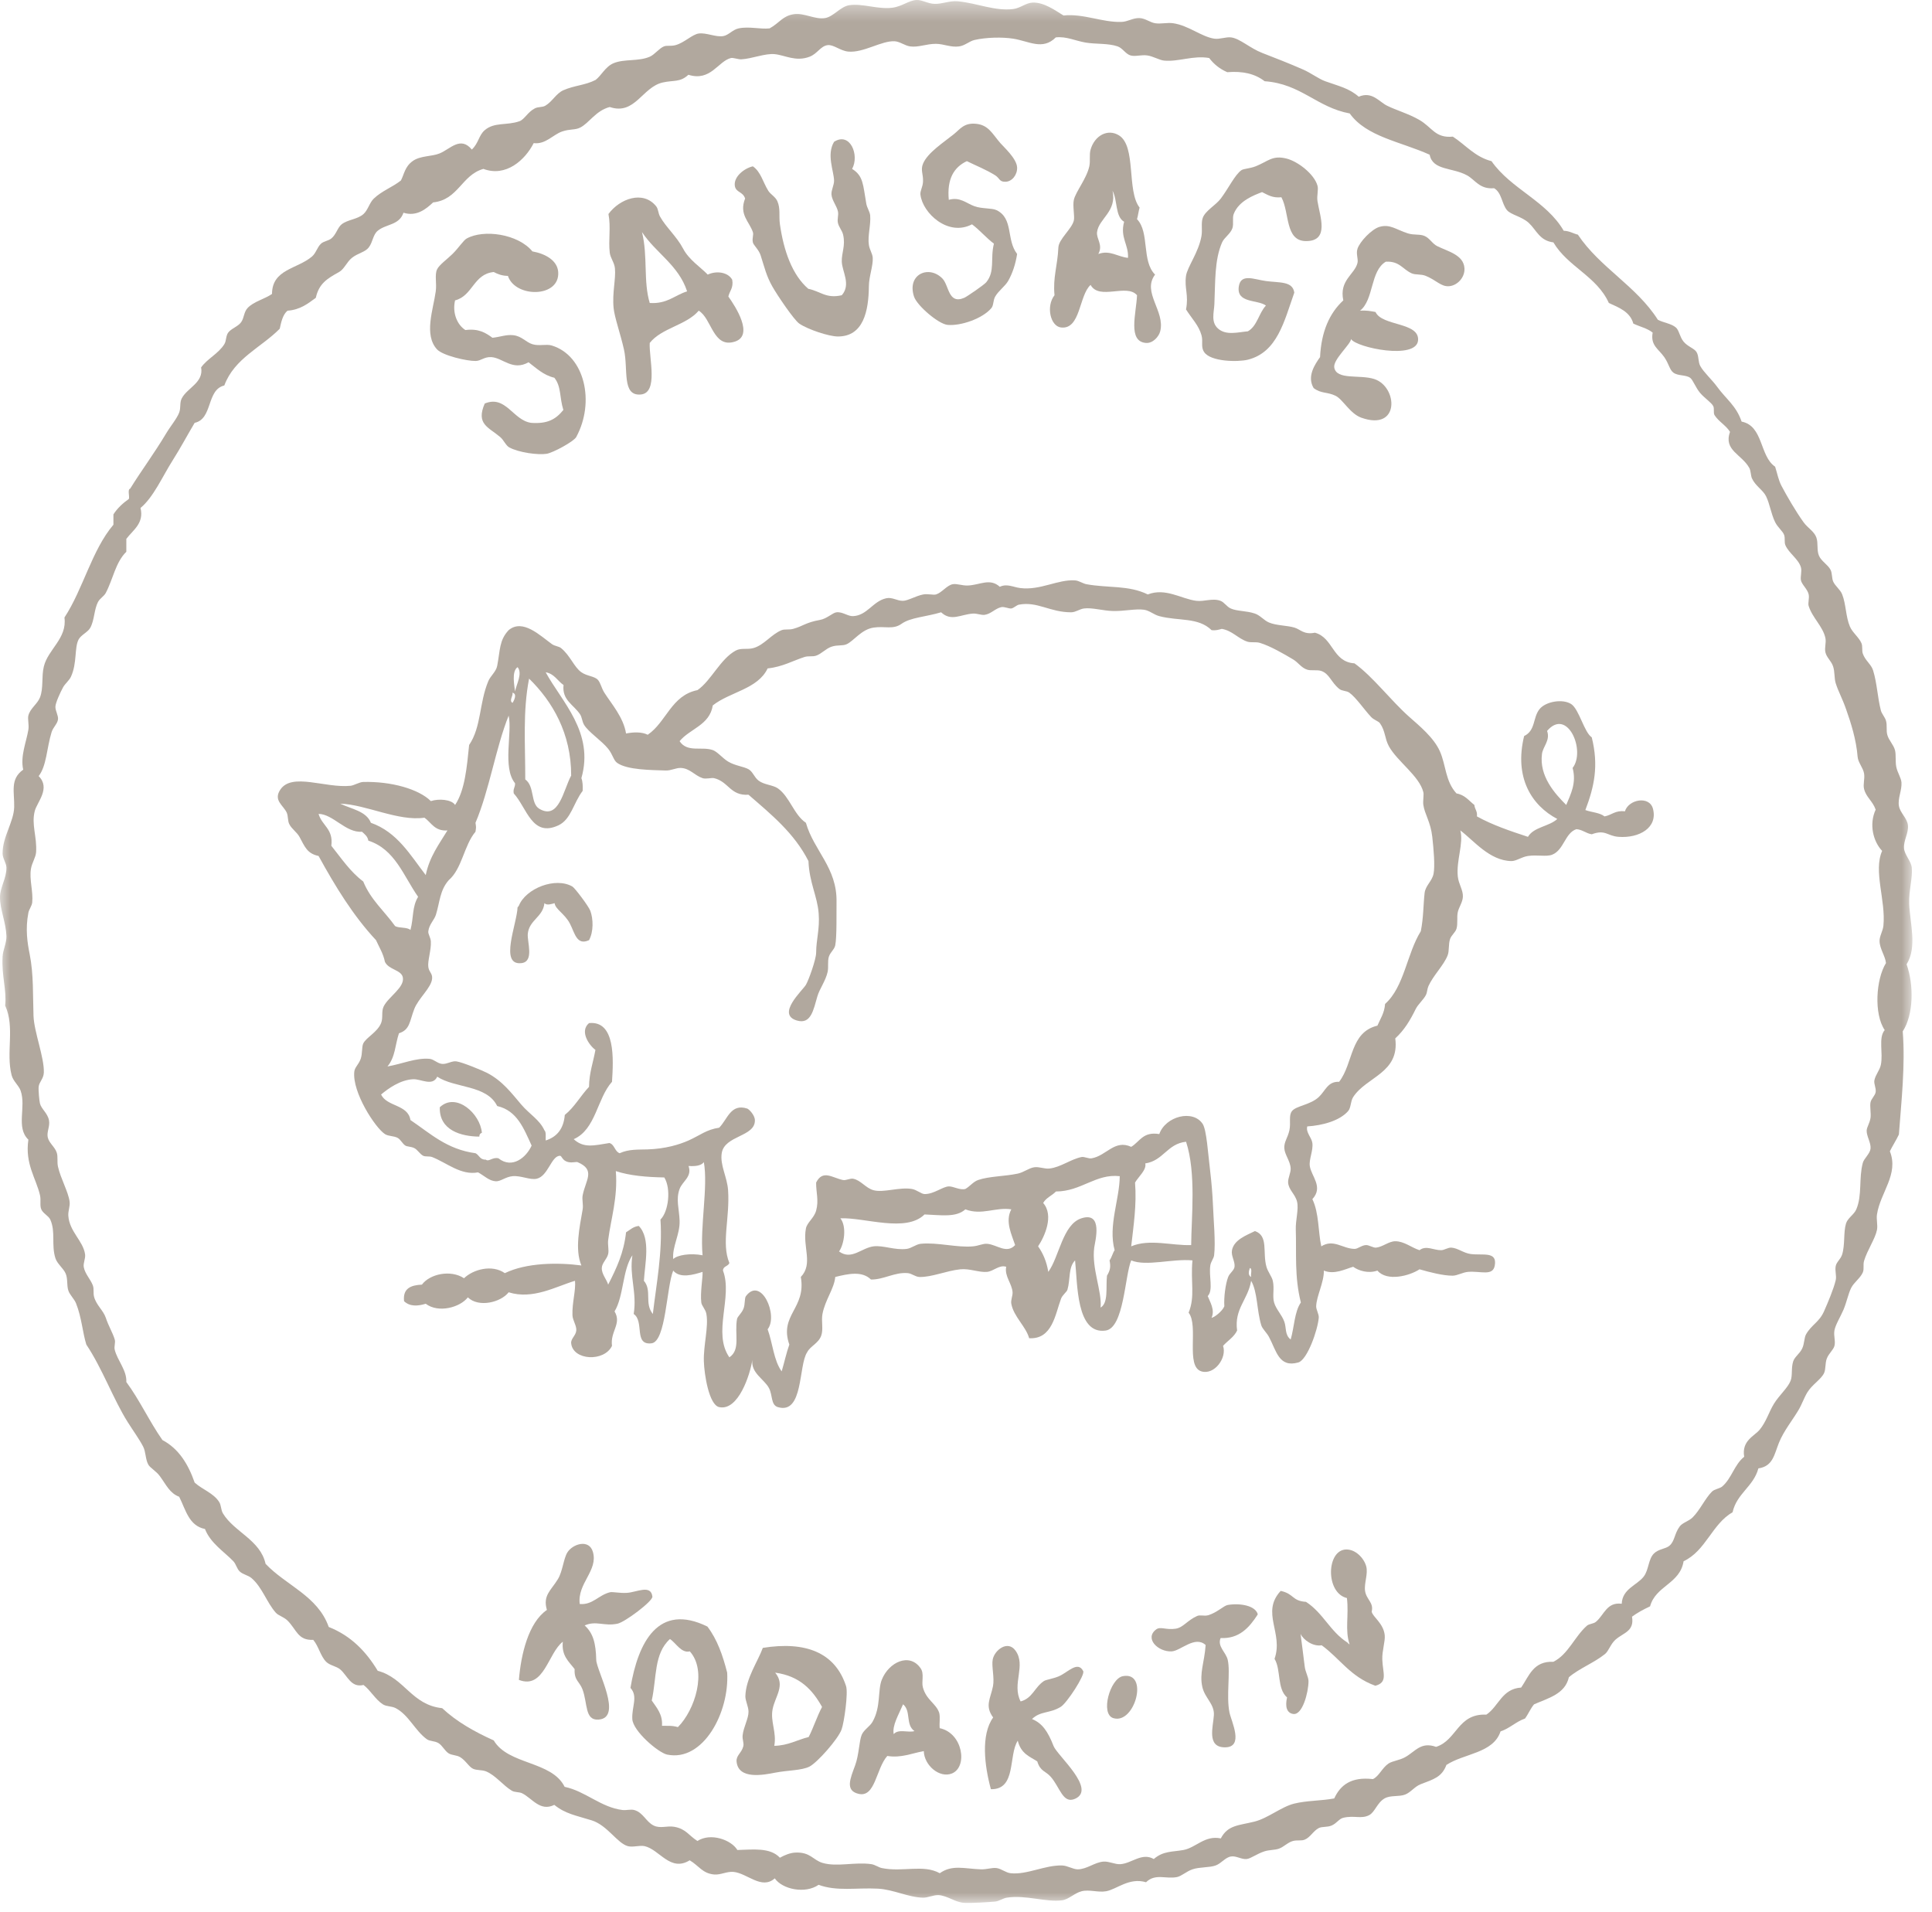 <?xml version="1.0" encoding="UTF-8"?>
<svg width="96px" height="95px" viewBox="0 0 96 95" version="1.1" xmlns="http://www.w3.org/2000/svg" xmlns:xlink="http://www.w3.org/1999/xlink">
    <!-- Generator: Sketch 58 (84663) - https://sketch.com -->
    <title>Group 40</title>
    <desc>Created with Sketch.</desc>
    <defs>
        <polygon id="path-1" points="0 0.449 95.026 0.449 95.026 95 0 95"></polygon>
    </defs>
    <g id="Page-1" stroke="none" stroke-width="1" fill="none" fill-rule="evenodd" opacity="0.5">
        <g id="Group-40" transform="translate(0, -1)">
            <path d="M29.269,47.714 C28.653,47.997 28.564,47.362 28.318,46.89 C28.066,46.404 27.589,46.176 27.558,45.876 C27.412,45.916 27.175,46.001 27.051,45.876 C26.987,46.563 26.291,46.711 26.226,47.398 C26.188,47.801 26.559,48.78 25.91,48.855 C24.793,48.983 25.69,46.91 25.719,46.066 C25.718,46.102 25.781,46.006 25.782,46.002 C26.125,45.143 27.599,44.559 28.445,45.051 C28.559,45.117 29.243,46.016 29.333,46.256 C29.479,46.65 29.501,47.287 29.269,47.714" id="Fill-1" fill="#64513E"></path>
            <path d="M23.945,57.285 C23.866,57.312 23.815,57.366 23.818,57.475 C22.921,57.468 21.816,57.166 21.853,56.016 C22.659,55.254 23.862,56.325 23.945,57.285" id="Fill-3" fill="#64513E"></path>
            <path d="M73.388,41.565 C74.149,41.988 75.032,42.288 75.923,42.58 C76.211,42.086 76.976,42.068 77.381,41.692 C76.109,41.023 75.228,39.641 75.733,37.572 C76.308,37.294 76.159,36.668 76.493,36.241 C76.802,35.848 77.66,35.708 78.078,35.987 C78.467,36.248 78.72,37.394 79.093,37.635 C79.445,39.043 79.221,40.079 78.776,41.249 C79.084,41.364 79.494,41.375 79.727,41.565 C80.084,41.501 80.259,41.253 80.741,41.312 C80.922,40.717 81.961,40.523 82.135,41.185 C82.382,42.122 81.46,42.657 80.424,42.58 C79.862,42.539 79.777,42.199 79.093,42.453 C78.8,42.407 78.644,42.226 78.332,42.199 C77.762,42.382 77.713,43.236 77.127,43.467 C76.841,43.581 76.38,43.461 75.923,43.531 C75.603,43.58 75.34,43.788 75.1,43.784 C74.013,43.768 73.223,42.754 72.563,42.262 C72.734,42.892 72.356,43.756 72.437,44.545 C72.476,44.933 72.707,45.221 72.69,45.559 C72.676,45.836 72.492,46.073 72.437,46.32 C72.381,46.572 72.447,46.894 72.373,47.143 C72.318,47.33 72.122,47.463 72.056,47.65 C71.961,47.925 72.025,48.236 71.93,48.475 C71.729,48.979 71.222,49.457 70.978,49.997 C70.916,50.135 70.921,50.302 70.852,50.44 C70.738,50.667 70.461,50.9 70.345,51.137 C70.069,51.696 69.786,52.176 69.33,52.595 C69.557,54.322 67.892,54.496 67.239,55.51 C67.099,55.729 67.138,56.033 66.986,56.209 C66.562,56.694 65.696,56.923 64.957,56.968 C64.877,57.272 65.174,57.513 65.211,57.793 C65.259,58.171 65.037,58.598 65.083,58.934 C65.153,59.442 65.773,59.973 65.211,60.582 C65.546,61.271 65.494,62.199 65.654,62.927 C66.259,62.544 66.717,63.045 67.303,63.054 C67.474,63.056 67.644,62.877 67.873,62.864 C68.022,62.855 68.237,63.008 68.379,62.991 C68.72,62.951 69.004,62.675 69.33,62.674 C69.77,62.672 70.132,62.989 70.535,63.118 C70.864,62.861 71.24,63.125 71.613,63.118 C71.77,63.115 71.951,62.979 72.119,62.991 C72.444,63.014 72.714,63.257 73.071,63.307 C73.666,63.39 74.402,63.154 74.275,63.877 C74.179,64.427 73.577,64.142 72.944,64.196 C72.689,64.216 72.41,64.383 72.183,64.385 C71.712,64.388 71.028,64.21 70.535,64.068 C70.045,64.393 68.921,64.692 68.443,64.132 C67.995,64.288 67.515,64.145 67.239,63.942 C66.838,64.057 66.305,64.348 65.782,64.132 C65.793,64.714 65.412,65.408 65.4,65.906 C65.396,66.08 65.543,66.292 65.528,66.477 C65.478,67.085 64.96,68.568 64.513,68.696 C63.544,68.972 63.423,68.114 63.055,67.428 C62.945,67.222 62.727,67.025 62.675,66.857 C62.442,66.105 62.493,65.198 62.168,64.639 C62.01,65.587 61.322,66.021 61.471,67.111 C61.314,67.44 61.002,67.615 60.773,67.872 C60.977,68.47 60.339,69.336 59.696,69.139 C58.892,68.894 59.575,66.866 59.062,66.224 C59.395,65.399 59.152,64.72 59.252,63.625 C58.251,63.531 56.954,63.938 56.209,63.625 C55.89,64.39 55.851,66.979 54.941,67.111 C53.469,67.325 53.545,64.77 53.42,63.625 C53.077,63.97 53.192,64.572 53.04,65.083 C53.007,65.194 52.79,65.347 52.723,65.527 C52.436,66.293 52.292,67.561 51.138,67.492 C50.976,66.905 50.367,66.419 50.251,65.78 C50.217,65.594 50.325,65.388 50.314,65.21 C50.288,64.777 49.904,64.418 49.997,63.942 C49.647,63.832 49.376,64.164 49.046,64.196 C48.654,64.233 48.18,64.02 47.716,64.068 C47.014,64.142 46.294,64.466 45.686,64.449 C45.486,64.443 45.303,64.277 45.117,64.259 C44.467,64.195 43.912,64.586 43.278,64.576 C42.83,64.136 42.14,64.292 41.503,64.449 C41.454,65.026 41.002,65.58 40.868,66.288 C40.801,66.649 40.922,67.042 40.806,67.365 C40.667,67.753 40.257,67.886 40.109,68.188 C39.669,68.833 39.933,71.301 38.65,70.915 C38.294,70.807 38.4,70.319 38.206,69.963 C37.963,69.516 37.308,69.223 37.383,68.569 C37.28,69.276 36.693,71.122 35.735,70.915 C35.232,70.806 34.993,69.301 34.974,68.632 C34.951,67.832 35.216,66.927 35.1,66.288 C35.059,66.051 34.869,65.891 34.847,65.716 C34.787,65.229 34.925,64.485 34.91,64.196 C34.454,64.341 33.783,64.534 33.452,64.132 C33.114,64.95 33.095,67.657 32.375,67.745 C31.475,67.854 32.029,66.654 31.488,66.288 C31.66,65.211 31.26,64.406 31.424,63.371 C30.925,64.098 30.999,65.397 30.537,66.161 C30.907,66.777 30.312,67.149 30.41,67.872 C30.023,68.68 28.468,68.602 28.381,67.745 C28.358,67.511 28.611,67.367 28.635,67.111 C28.659,66.871 28.453,66.604 28.445,66.35 C28.423,65.719 28.617,65.132 28.572,64.639 C27.624,64.922 26.475,65.589 25.275,65.21 C24.888,65.709 23.789,65.986 23.247,65.462 C22.866,65.958 21.789,66.261 21.155,65.78 C20.744,65.904 20.362,65.922 20.078,65.653 C20.007,65.011 20.42,64.855 20.965,64.829 C21.354,64.301 22.389,64.071 23.057,64.512 C23.503,64.078 24.445,63.81 25.085,64.259 C26.156,63.738 27.72,63.721 28.889,63.877 C28.555,63.076 28.797,61.99 28.952,61.089 C28.992,60.857 28.911,60.605 28.952,60.392 C29.1,59.629 29.611,59.131 28.699,58.744 C28.637,58.717 28.444,58.782 28.255,58.744 C27.911,58.674 27.938,58.419 27.811,58.427 C27.387,58.454 27.234,59.436 26.671,59.567 C26.344,59.644 25.883,59.401 25.466,59.441 C25.122,59.474 24.876,59.705 24.642,59.695 C24.306,59.68 24.065,59.419 23.754,59.251 C22.91,59.415 22.2,58.776 21.472,58.49 C21.345,58.44 21.138,58.482 21.028,58.427 C20.865,58.344 20.75,58.127 20.584,58.045 C20.422,57.966 20.23,57.978 20.141,57.92 C19.99,57.821 19.913,57.625 19.761,57.539 C19.569,57.432 19.31,57.467 19.127,57.349 C18.651,57.043 17.492,55.273 17.605,54.244 C17.63,54.024 17.825,53.891 17.923,53.61 C18.013,53.348 17.971,53.012 18.049,52.849 C18.193,52.548 18.752,52.289 18.936,51.835 C19.045,51.569 18.939,51.27 19.063,51.01 C19.293,50.53 20.127,50.057 20.014,49.553 C19.932,49.187 19.313,49.185 19.127,48.792 C19.041,48.37 18.841,48.064 18.683,47.713 C17.551,46.501 16.661,45.045 15.83,43.531 C15.257,43.409 15.148,43.073 14.88,42.58 C14.754,42.35 14.491,42.186 14.373,41.946 C14.289,41.775 14.324,41.544 14.246,41.375 C14.073,41.005 13.572,40.768 13.929,40.234 C14.506,39.372 16.165,40.17 17.415,40.044 C17.596,40.026 17.849,39.86 18.049,39.853 C19.442,39.819 20.805,40.204 21.409,40.804 C21.796,40.674 22.436,40.717 22.614,40.996 C23.103,40.26 23.196,39.127 23.311,38.015 C23.919,37.12 23.807,35.939 24.262,34.846 C24.369,34.587 24.649,34.377 24.705,34.086 C24.856,33.3 24.803,32.811 25.275,32.31 C25.979,31.721 26.853,32.597 27.43,33.007 C27.566,33.104 27.769,33.114 27.874,33.198 C28.336,33.57 28.523,34.147 28.889,34.403 C29.178,34.604 29.54,34.591 29.712,34.783 C29.838,34.922 29.888,35.193 30.03,35.417 C30.385,35.976 30.976,36.634 31.108,37.445 C31.468,37.374 31.89,37.357 32.185,37.508 C33.114,36.874 33.355,35.551 34.657,35.29 C35.336,34.823 35.794,33.736 36.558,33.325 C36.831,33.178 37.128,33.29 37.446,33.198 C37.972,33.046 38.328,32.515 38.841,32.31 C38.992,32.251 39.207,32.303 39.411,32.247 C39.912,32.109 40.033,31.928 40.742,31.803 C41.09,31.742 41.372,31.444 41.567,31.423 C41.873,31.391 42.129,31.626 42.39,31.614 C43.093,31.58 43.372,30.871 44.038,30.725 C44.335,30.661 44.569,30.855 44.863,30.853 C45.119,30.85 45.512,30.604 45.877,30.536 C46.103,30.494 46.381,30.576 46.511,30.536 C46.805,30.444 47.045,30.086 47.334,30.029 C47.545,29.986 47.798,30.104 48.095,30.092 C48.697,30.067 49.186,29.708 49.68,30.156 C50.038,29.985 50.34,30.173 50.694,30.218 C51.69,30.346 52.562,29.779 53.42,29.838 C53.617,29.852 53.8,29.994 53.991,30.029 C55.071,30.224 56.08,30.068 57.033,30.536 C57.917,30.192 58.697,30.758 59.442,30.853 C59.835,30.902 60.254,30.706 60.646,30.853 C60.833,30.922 60.949,31.14 61.154,31.233 C61.471,31.377 61.935,31.341 62.358,31.487 C62.619,31.576 62.804,31.824 63.055,31.93 C63.429,32.088 63.948,32.071 64.323,32.184 C64.624,32.275 64.787,32.548 65.338,32.437 C66.255,32.682 66.207,33.892 67.303,33.959 C68.235,34.633 69.081,35.779 70.028,36.621 C70.511,37.051 71.244,37.643 71.549,38.333 C71.852,39.017 71.813,39.815 72.373,40.424 C72.79,40.494 72.987,40.783 73.261,40.996 C73.277,41.211 73.421,41.299 73.388,41.565 M64.639,65.716 C64.314,64.436 64.426,63.255 64.387,62.103 C64.37,61.626 64.541,61.086 64.45,60.709 C64.36,60.334 64.032,60.126 64.006,59.758 C63.992,59.542 64.141,59.274 64.133,59.06 C64.118,58.69 63.833,58.378 63.816,58.045 C63.8,57.736 63.992,57.523 64.07,57.16 C64.151,56.779 64.022,56.437 64.196,56.209 C64.399,55.943 65.109,55.903 65.528,55.51 C65.867,55.193 65.97,54.728 66.541,54.751 C67.256,53.824 67.071,52.292 68.443,51.961 C68.587,51.619 68.792,51.338 68.823,50.883 C69.777,50.041 69.907,48.375 70.599,47.27 C70.737,46.573 70.719,45.985 70.788,45.369 C70.831,45.003 71.159,44.782 71.232,44.418 C71.311,44.029 71.236,43.184 71.169,42.58 C71.087,41.842 70.795,41.463 70.725,40.996 C70.696,40.799 70.759,40.499 70.725,40.361 C70.526,39.552 69.426,38.833 69.013,38.079 C68.798,37.683 68.847,37.336 68.571,36.938 C68.493,36.829 68.274,36.779 68.126,36.621 C67.794,36.266 67.373,35.648 67.048,35.417 C66.902,35.312 66.685,35.345 66.541,35.226 C66.136,34.893 66.06,34.479 65.654,34.338 C65.452,34.269 65.147,34.336 64.957,34.275 C64.664,34.184 64.511,33.919 64.26,33.768 C63.777,33.479 63.115,33.098 62.611,32.945 C62.39,32.877 62.168,32.945 61.977,32.881 C61.518,32.729 61.234,32.336 60.71,32.247 C60.557,32.286 60.421,32.338 60.202,32.31 C59.535,31.658 58.565,31.868 57.604,31.614 C57.326,31.54 57.119,31.335 56.844,31.296 C56.432,31.238 55.887,31.369 55.322,31.36 C54.818,31.352 54.272,31.18 53.865,31.233 C53.647,31.261 53.45,31.421 53.23,31.423 C52.173,31.428 51.55,30.869 50.631,31.044 C50.51,31.066 50.372,31.218 50.251,31.233 C50.119,31.249 49.904,31.13 49.744,31.169 C49.433,31.246 49.243,31.506 48.92,31.55 C48.768,31.571 48.539,31.475 48.349,31.487 C47.739,31.524 47.268,31.898 46.764,31.423 C46.002,31.652 45.241,31.677 44.799,31.994 C44.371,32.299 43.971,32.097 43.405,32.184 C42.803,32.275 42.426,32.843 42.074,33.007 C41.86,33.108 41.626,33.027 41.313,33.134 C41.034,33.23 40.816,33.489 40.553,33.578 C40.375,33.639 40.172,33.582 39.981,33.642 C39.416,33.821 38.886,34.134 38.143,34.212 C37.654,35.244 36.264,35.377 35.418,36.05 C35.262,37.035 34.286,37.201 33.769,37.826 C34.15,38.408 34.865,38.075 35.418,38.269 C35.649,38.351 35.906,38.675 36.178,38.839 C36.525,39.049 36.949,39.084 37.193,39.22 C37.413,39.344 37.471,39.619 37.7,39.791 C37.971,39.995 38.41,40.003 38.65,40.17 C39.238,40.582 39.45,41.486 40.045,41.882 C40.442,43.275 41.596,44.112 41.567,45.813 C41.558,46.325 41.588,47.543 41.503,47.968 C41.461,48.178 41.26,48.306 41.185,48.538 C41.114,48.767 41.178,49.057 41.123,49.299 C41.018,49.751 40.721,50.138 40.616,50.503 C40.418,51.183 40.298,51.91 39.601,51.708 C38.551,51.403 39.882,50.21 40.045,49.933 C40.187,49.692 40.549,48.671 40.553,48.348 C40.559,47.648 40.739,47.168 40.679,46.382 C40.615,45.531 40.215,44.864 40.172,43.784 C39.468,42.396 38.314,41.46 37.193,40.488 C36.281,40.547 36.211,39.838 35.481,39.664 C35.361,39.635 35.081,39.721 34.91,39.664 C34.505,39.526 34.283,39.177 33.833,39.157 C33.586,39.146 33.355,39.294 33.073,39.284 C32.363,39.259 31.161,39.261 30.663,38.903 C30.485,38.775 30.452,38.497 30.22,38.206 C29.902,37.806 29.221,37.363 29.015,37.002 C28.925,36.841 28.916,36.631 28.825,36.495 C28.504,36.011 27.919,35.793 28.002,35.036 C27.7,34.832 27.547,34.477 27.115,34.403 C27.905,35.86 29.54,37.387 28.889,39.664 C28.954,39.831 28.964,40.052 28.952,40.297 C28.497,40.888 28.379,41.714 27.747,42.009 C26.436,42.621 26.187,41.149 25.529,40.424 C25.48,40.186 25.606,40.121 25.592,39.918 C24.955,39.133 25.463,37.415 25.275,36.557 C24.628,38.169 24.324,40.239 23.627,41.882 C23.662,42.135 23.662,42.073 23.627,42.326 C23.055,43 22.966,44.157 22.296,44.735 C21.853,45.24 21.856,45.822 21.662,46.446 C21.578,46.718 21.326,46.922 21.283,47.27 C21.263,47.412 21.395,47.569 21.409,47.778 C21.435,48.188 21.24,48.751 21.283,49.046 C21.32,49.31 21.491,49.356 21.472,49.616 C21.439,50.08 20.795,50.59 20.584,51.137 C20.346,51.759 20.372,52.164 19.824,52.341 C19.631,52.913 19.647,53.519 19.253,53.989 C19.971,53.867 20.675,53.549 21.346,53.61 C21.554,53.628 21.747,53.85 21.979,53.863 C22.228,53.877 22.447,53.704 22.677,53.736 C22.988,53.781 23.967,54.188 24.198,54.306 C24.973,54.706 25.429,55.331 25.909,55.891 C26.317,56.367 26.813,56.637 27.051,57.16 C27.149,57.252 27.106,57.484 27.115,57.667 C27.677,57.489 28.008,57.082 28.064,56.398 C28.546,56.013 28.846,55.448 29.268,55.003 C29.277,54.294 29.479,53.777 29.586,53.166 C29.286,52.95 28.78,52.246 29.268,51.835 C30.585,51.7 30.484,53.628 30.41,54.751 C29.663,55.587 29.609,57.119 28.508,57.602 C29.007,58.06 29.501,57.918 30.283,57.793 C30.544,57.871 30.541,58.211 30.79,58.3 C31.246,58.091 31.709,58.126 32.185,58.11 C33.063,58.081 33.753,57.872 34.213,57.667 C34.791,57.408 35.1,57.125 35.735,57.032 C36.149,56.618 36.307,55.813 37.13,56.082 C37.213,56.109 37.501,56.397 37.51,56.652 C37.539,57.493 35.998,57.404 35.862,58.3 C35.77,58.897 36.134,59.482 36.178,60.138 C36.273,61.526 35.833,62.778 36.242,63.752 C36.186,63.928 35.928,63.901 35.925,64.132 C36.422,65.453 35.393,67.221 36.242,68.442 C36.812,68.06 36.488,67.271 36.622,66.541 C36.647,66.407 36.84,66.271 36.939,66.034 C37.036,65.8 36.982,65.51 37.066,65.399 C37.824,64.398 38.686,66.369 38.143,67.048 C38.393,67.728 38.446,68.604 38.841,69.139 C38.972,68.701 39.071,68.228 39.221,67.808 C38.707,66.327 40.067,66.019 39.792,64.449 C40.42,63.793 39.871,62.953 40.045,62.04 C40.102,61.74 40.449,61.527 40.553,61.153 C40.694,60.639 40.548,60.258 40.553,59.758 C40.883,59.101 41.351,59.519 41.884,59.631 C42.036,59.664 42.236,59.54 42.39,59.567 C42.771,59.637 43.017,60.034 43.405,60.138 C43.903,60.273 44.683,59.973 45.307,60.075 C45.551,60.115 45.777,60.325 45.94,60.329 C46.402,60.338 46.838,59.959 47.145,59.949 C47.369,59.94 47.697,60.149 47.969,60.075 C48.18,59.96 48.361,59.714 48.603,59.631 C49.151,59.442 49.924,59.451 50.568,59.314 C50.876,59.25 51.122,59.035 51.392,58.998 C51.645,58.962 51.902,59.09 52.153,59.06 C52.709,58.995 53.205,58.598 53.737,58.49 C53.887,58.46 54.085,58.582 54.244,58.553 C54.981,58.425 55.381,57.604 56.209,57.983 C56.633,57.73 56.791,57.212 57.604,57.349 C57.916,56.46 59.277,56.112 59.759,56.842 C59.957,57.142 60.024,58.297 60.14,59.251 C60.199,59.746 60.249,60.357 60.266,60.772 C60.302,61.654 60.407,62.723 60.329,63.371 C60.311,63.528 60.168,63.685 60.14,63.877 C60.058,64.416 60.299,65.097 60.012,65.399 C60.129,65.702 60.378,66.081 60.202,66.477 C60.336,66.461 60.73,66.161 60.837,65.906 C60.806,65.473 60.893,64.793 61.027,64.449 C61.101,64.256 61.322,64.125 61.344,63.942 C61.376,63.677 61.161,63.399 61.217,63.118 C61.317,62.607 61.909,62.386 62.358,62.168 C63.041,62.407 62.726,63.225 62.929,63.942 C63.001,64.199 63.196,64.425 63.245,64.639 C63.333,65.019 63.217,65.395 63.309,65.716 C63.406,66.056 63.683,66.309 63.816,66.668 C63.926,66.963 63.832,67.328 64.133,67.555 C64.311,66.951 64.319,66.177 64.639,65.716 M25.592,35.353 C25.666,34.988 25.974,34.457 25.719,34.149 C25.402,34.358 25.57,35.112 25.592,35.353 M26.1,39.727 C26.577,40.071 26.351,40.919 26.797,41.185 C27.776,41.769 27.993,40.249 28.381,39.537 C28.386,37.439 27.45,35.852 26.29,34.719 C25.969,36.367 26.104,37.982 26.1,39.727 M25.466,35.924 C25.542,35.814 25.713,35.476 25.466,35.417 C25.503,35.586 25.279,35.812 25.466,35.924 M78.142,39.157 C78.809,38.304 77.881,36.133 76.874,37.318 C77.043,37.786 76.668,38.091 76.62,38.46 C76.476,39.566 77.257,40.43 77.825,40.996 C78.039,40.473 78.346,39.914 78.142,39.157 M18.43,41.882 C19.741,42.346 20.383,43.479 21.155,44.481 C21.34,43.568 21.817,42.946 22.233,42.262 C21.597,42.306 21.437,41.876 21.092,41.629 C19.783,41.818 18.186,40.973 16.908,40.931 C17.46,41.204 18.195,41.294 18.43,41.882 M16.464,43.024 C16.961,43.646 17.408,44.32 18.049,44.798 C18.415,45.701 19.105,46.278 19.635,47.017 C19.842,47.127 20.228,47.056 20.395,47.207 C20.56,46.585 20.469,46.069 20.775,45.559 C20.051,44.529 19.631,43.195 18.303,42.77 C18.267,42.552 18.118,42.448 17.986,42.326 C17.182,42.391 16.553,41.45 15.83,41.439 C15.989,42.02 16.573,42.176 16.464,43.024 M24.705,55.955 C24.184,54.895 22.596,55.078 21.726,54.497 C21.496,54.997 20.911,54.602 20.522,54.624 C19.893,54.657 19.294,55.08 18.936,55.384 C19.231,55.998 20.27,55.868 20.395,56.652 C21.368,57.305 22.194,58.107 23.627,58.3 C23.814,58.388 23.843,58.633 24.135,58.617 C24.294,58.746 24.467,58.479 24.768,58.553 C25.453,59.095 26.151,58.51 26.416,57.92 C26.029,57.082 25.701,56.184 24.705,55.955 M56.907,58.807 C56.988,59.121 56.561,59.475 56.4,59.758 C56.486,60.869 56.327,61.874 56.209,62.927 C57.113,62.539 58.249,62.901 59.189,62.864 C59.197,61.492 59.446,59.29 58.935,57.73 C57.997,57.827 57.809,58.674 56.907,58.807 M34.974,58.744 C34.837,58.923 34.553,58.957 34.213,58.934 C34.402,59.472 33.913,59.687 33.769,60.075 C33.575,60.601 33.749,61.051 33.769,61.66 C33.792,62.332 33.393,62.944 33.452,63.561 C33.645,63.357 34.311,63.252 34.91,63.371 C34.777,61.919 35.192,59.97 34.974,58.744 M30.22,62.611 C30.189,62.846 30.265,63.11 30.22,63.307 C30.159,63.57 29.911,63.746 29.903,64.005 C29.893,64.309 30.148,64.576 30.22,64.829 C30.645,63.99 30.994,63.257 31.108,62.23 C31.305,62.111 31.456,61.946 31.741,61.913 C32.347,62.539 32.043,63.795 31.995,64.639 C32.409,65.124 32.006,65.754 32.439,66.288 C32.613,64.804 32.928,63.21 32.818,61.596 C33.216,61.207 33.358,60.075 33.009,59.504 C32.116,59.488 31.282,59.415 30.6,59.188 C30.706,60.505 30.355,61.554 30.22,62.611 M52.469,60.202 C52.274,60.408 51.977,60.512 51.835,60.772 C52.377,61.394 51.913,62.43 51.582,62.927 C51.829,63.273 52.006,63.687 52.089,64.196 C52.635,63.451 52.8,61.833 53.737,61.533 C54.83,61.183 54.412,62.683 54.371,62.991 C54.236,64.02 54.764,65.165 54.688,65.97 C55.087,65.735 54.942,64.956 55.005,64.385 C55.152,64.137 55.205,63.963 55.132,63.625 C55.242,63.482 55.283,63.268 55.385,63.118 C55.054,61.91 55.634,60.585 55.639,59.441 C54.447,59.307 53.735,60.197 52.469,60.202 M47.969,61.089 C47.507,61.508 46.746,61.372 45.94,61.342 C45.011,62.258 42.977,61.487 41.757,61.533 C42.083,61.94 41.95,62.815 41.693,63.181 C42.308,63.632 42.8,63.006 43.405,62.927 C43.886,62.866 44.467,63.13 45.053,63.054 C45.292,63.023 45.513,62.825 45.75,62.8 C46.575,62.716 47.574,63.003 48.349,62.927 C48.636,62.9 48.827,62.786 49.046,62.8 C49.533,62.836 50.015,63.323 50.441,62.864 C50.28,62.367 49.927,61.69 50.251,61.089 C49.486,60.965 48.781,61.403 47.969,61.089 M62.168,64.449 C62.131,64.318 62.246,64.033 62.104,64.005 C62.047,64.168 62.002,64.365 62.168,64.449" id="Fill-5" fill="#64513E"></path>
            <g id="Group-9" transform="translate(0, 0.551)">
                <mask id="mask-2" fill="white">
                    <use xlink:href="#path-1"></use>
                </mask>
                <g id="Clip-8"></g>
                <path d="M34.27,92.882 C33.305,93.478 32.774,92.345 32.028,92.178 C31.786,92.124 31.45,92.248 31.195,92.178 C30.665,92.03 30.181,91.142 29.401,90.897 C28.654,90.662 28.097,90.58 27.543,90.128 C26.839,90.479 26.444,89.8 25.943,89.551 C25.796,89.48 25.579,89.513 25.43,89.423 C24.987,89.154 24.623,88.655 24.149,88.463 C23.954,88.383 23.694,88.42 23.508,88.335 C23.296,88.236 23.15,87.931 22.868,87.758 C22.693,87.651 22.442,87.665 22.291,87.567 C22.086,87.432 21.982,87.172 21.779,87.054 C21.586,86.942 21.357,86.976 21.202,86.861 C20.614,86.427 20.312,85.667 19.665,85.323 C19.457,85.214 19.208,85.25 19.024,85.132 C18.647,84.889 18.415,84.437 18.063,84.17 C17.441,84.322 17.265,83.708 16.911,83.402 C16.717,83.235 16.391,83.204 16.206,83.018 C15.923,82.732 15.834,82.247 15.565,81.929 C14.795,81.963 14.744,81.425 14.284,80.968 C14.109,80.794 13.83,80.721 13.708,80.584 C13.248,80.066 13.031,79.312 12.491,78.855 C12.332,78.72 12.072,78.681 11.914,78.533 C11.767,78.397 11.733,78.167 11.594,78.022 C11.15,77.556 10.458,77.128 10.185,76.42 C9.383,76.261 9.226,75.457 8.904,74.819 C8.429,74.638 8.267,74.236 7.943,73.794 C7.758,73.54 7.456,73.382 7.367,73.217 C7.22,72.947 7.25,72.587 7.11,72.32 C6.902,71.925 6.624,71.551 6.342,71.103 C5.64,69.991 5.081,68.438 4.291,67.26 C4.1,66.653 4.061,65.918 3.779,65.21 C3.688,64.981 3.467,64.794 3.395,64.57 C3.309,64.301 3.376,64.003 3.266,63.736 C3.157,63.47 2.845,63.252 2.754,62.968 C2.54,62.296 2.775,61.659 2.498,61.046 C2.412,60.857 2.134,60.74 2.05,60.534 C1.967,60.331 2.047,60.092 1.986,59.829 C1.789,58.988 1.233,58.278 1.41,57.075 C0.777,56.469 1.311,55.453 1.025,54.642 C0.933,54.379 0.655,54.176 0.577,53.872 C0.284,52.732 0.753,51.501 0.257,50.413 C0.338,49.623 0.074,48.953 0.128,47.98 C0.146,47.655 0.333,47.291 0.32,46.954 C0.293,46.277 -0.001,45.638 -0.001,45.032 C0,44.539 0.326,44.088 0.32,43.559 C0.318,43.34 0.129,43.097 0.128,42.855 C0.124,42.024 0.687,41.286 0.705,40.549 C0.723,39.8 0.485,39.166 1.153,38.691 C1.002,38.025 1.307,37.324 1.41,36.705 C1.45,36.455 1.364,36.174 1.41,36 C1.5,35.646 1.859,35.428 1.986,35.104 C2.169,34.634 2.053,34.083 2.178,33.567 C2.385,32.71 3.344,32.169 3.202,31.132 C4.133,29.714 4.559,27.791 5.636,26.52 L5.636,26.008 C5.835,25.694 6.105,25.451 6.405,25.238 C6.444,25.086 6.326,24.775 6.469,24.727 C7.047,23.796 7.648,23.002 8.263,21.973 C8.467,21.63 8.789,21.251 8.904,20.947 C8.994,20.709 8.918,20.463 9.031,20.243 C9.304,19.715 10.131,19.461 9.993,18.705 C10.302,18.269 10.845,18.029 11.146,17.552 C11.253,17.381 11.215,17.144 11.338,16.976 C11.486,16.774 11.823,16.676 11.978,16.463 C12.134,16.25 12.112,15.961 12.298,15.758 C12.607,15.426 13.132,15.319 13.516,15.054 C13.519,13.82 14.774,13.818 15.501,13.196 C15.706,13.022 15.759,12.733 15.951,12.556 C16.079,12.437 16.321,12.413 16.462,12.299 C16.703,12.107 16.774,11.754 16.975,11.595 C17.274,11.357 17.769,11.35 18.063,11.083 C18.286,10.882 18.358,10.521 18.576,10.314 C18.982,9.928 19.489,9.757 19.921,9.417 C20.084,9.108 20.113,8.738 20.498,8.457 C20.88,8.177 21.45,8.234 21.843,8.072 C22.377,7.853 22.88,7.197 23.445,7.88 C23.787,7.556 23.785,7.178 24.084,6.919 C24.566,6.502 25.181,6.696 25.815,6.471 C26.061,6.383 26.229,6.006 26.583,5.83 C26.744,5.75 26.953,5.785 27.095,5.702 C27.447,5.498 27.63,5.094 27.992,4.933 C28.541,4.691 29.082,4.686 29.593,4.421 C29.878,4.209 30.077,3.76 30.49,3.588 C31.025,3.366 31.717,3.512 32.284,3.268 C32.535,3.159 32.746,2.855 32.989,2.755 C33.144,2.693 33.323,2.756 33.565,2.692 C34.005,2.573 34.394,2.159 34.719,2.114 C35.099,2.063 35.56,2.303 35.936,2.243 C36.2,2.2 36.403,1.921 36.704,1.859 C37.234,1.75 37.774,1.912 38.242,1.859 C38.735,1.589 38.886,1.232 39.458,1.153 C39.97,1.084 40.499,1.429 40.996,1.347 C41.421,1.276 41.765,0.767 42.212,0.705 C42.881,0.614 43.618,0.921 44.327,0.834 C44.829,0.773 45.149,0.467 45.543,0.449 C45.824,0.437 46.094,0.631 46.441,0.641 C46.829,0.652 47.179,0.475 47.593,0.513 C48.564,0.605 49.433,1.012 50.348,0.898 C50.694,0.855 50.983,0.589 51.309,0.577 C51.871,0.558 52.397,0.944 52.846,1.218 C53.843,1.114 54.769,1.569 55.728,1.538 C56.039,1.528 56.307,1.33 56.625,1.347 C56.913,1.361 57.138,1.56 57.395,1.603 C57.68,1.65 58,1.56 58.291,1.603 C59.064,1.715 59.695,2.275 60.341,2.371 C60.603,2.41 60.922,2.274 61.173,2.307 C61.614,2.365 62.102,2.838 62.71,3.076 C63.386,3.339 64.062,3.6 64.761,3.908 C65.147,4.079 65.519,4.365 65.849,4.485 C66.521,4.728 67.021,4.824 67.515,5.254 C68.18,4.972 68.518,5.501 68.925,5.702 C69.371,5.924 69.998,6.101 70.525,6.406 C71.169,6.778 71.308,7.321 72.192,7.238 C72.827,7.65 73.282,8.241 74.113,8.457 C75.078,9.84 76.838,10.429 77.7,11.915 C77.991,11.924 78.163,12.05 78.404,12.108 C79.499,13.746 81.316,14.663 82.377,16.335 C82.642,16.482 83.039,16.52 83.273,16.72 C83.437,16.861 83.457,17.177 83.657,17.424 C83.858,17.671 84.187,17.758 84.297,17.937 C84.425,18.141 84.368,18.422 84.489,18.642 C84.665,18.956 85.064,19.311 85.323,19.666 C85.778,20.292 86.267,20.599 86.54,21.397 C87.628,21.611 87.427,23.113 88.205,23.637 C88.316,23.981 88.367,24.299 88.526,24.599 C88.792,25.102 89.23,25.856 89.614,26.392 C89.829,26.691 90.149,26.849 90.256,27.161 C90.354,27.451 90.265,27.777 90.382,28.058 C90.501,28.338 90.828,28.504 90.96,28.763 C91.045,28.927 91.017,29.175 91.088,29.339 C91.187,29.57 91.438,29.733 91.536,29.98 C91.732,30.475 91.71,31.086 91.921,31.581 C92.048,31.881 92.376,32.12 92.497,32.413 C92.56,32.566 92.509,32.779 92.562,32.926 C92.684,33.277 92.978,33.452 93.073,33.758 C93.271,34.399 93.291,35.09 93.458,35.744 C93.501,35.918 93.662,36.079 93.713,36.257 C93.781,36.482 93.717,36.743 93.779,36.961 C93.856,37.244 94.088,37.443 94.163,37.73 C94.221,37.959 94.169,38.289 94.227,38.563 C94.288,38.853 94.467,39.092 94.483,39.331 C94.508,39.714 94.296,40.11 94.355,40.485 C94.409,40.836 94.759,41.085 94.803,41.445 C94.85,41.832 94.58,42.202 94.61,42.599 C94.636,42.926 94.962,43.232 94.995,43.559 C95.046,44.061 94.842,44.699 94.867,45.353 C94.904,46.33 95.273,47.501 94.738,48.363 C95.104,49.392 95.086,50.864 94.547,51.694 C94.682,53.395 94.476,55.162 94.355,56.819 C94.218,57.11 94.047,57.365 93.907,57.652 C94.36,58.8 93.436,59.688 93.266,60.79 C93.228,61.039 93.312,61.322 93.266,61.559 C93.177,62.008 92.784,62.56 92.625,63.096 C92.564,63.306 92.639,63.491 92.562,63.673 C92.439,63.958 92.126,64.161 91.983,64.442 C91.84,64.727 91.758,65.16 91.6,65.53 C91.453,65.873 91.202,66.273 91.152,66.555 C91.104,66.824 91.216,67.08 91.152,67.324 C91.099,67.526 90.864,67.698 90.768,67.965 C90.687,68.186 90.725,68.483 90.639,68.669 C90.495,68.985 90.042,69.244 89.807,69.63 C89.639,69.908 89.534,70.235 89.357,70.527 C89.064,71.019 88.633,71.547 88.398,72.128 C88.161,72.713 88.102,73.305 87.373,73.409 C87.129,74.319 86.303,74.646 86.091,75.587 C85.063,76.183 84.763,77.503 83.657,78.022 C83.479,79.146 82.268,79.237 81.992,80.263 C81.673,80.414 81.364,80.575 81.094,80.777 C81.22,81.52 80.652,81.573 80.262,81.929 C80.028,82.143 79.933,82.486 79.75,82.634 C79.199,83.076 78.463,83.351 77.957,83.786 C77.766,84.621 76.94,84.819 76.227,85.132 C76.05,85.34 75.942,85.615 75.778,85.837 C75.321,85.997 75.026,86.322 74.561,86.477 C74.202,87.569 72.748,87.567 71.872,88.143 C71.644,88.745 71.254,88.849 70.589,89.103 C70.3,89.214 70.096,89.51 69.821,89.615 C69.504,89.737 69.092,89.637 68.797,89.808 C68.425,90.023 68.322,90.49 68.028,90.641 C67.632,90.842 67.298,90.639 66.747,90.769 C66.536,90.819 66.432,91.037 66.17,91.153 C65.956,91.247 65.695,91.196 65.529,91.28 C65.255,91.421 65.111,91.744 64.825,91.858 C64.655,91.925 64.459,91.866 64.248,91.922 C63.993,91.987 63.792,92.22 63.543,92.306 C63.34,92.376 63.066,92.361 62.839,92.434 C62.444,92.559 62.157,92.798 61.942,92.819 C61.684,92.843 61.43,92.653 61.173,92.691 C60.886,92.733 60.693,93.033 60.404,93.139 C60.097,93.251 59.613,93.208 59.252,93.331 C58.948,93.435 58.711,93.669 58.483,93.715 C57.926,93.826 57.409,93.52 56.946,93.972 C56.106,93.721 55.489,94.327 54.96,94.42 C54.555,94.49 54.131,94.321 53.743,94.42 C53.398,94.507 53.104,94.824 52.782,94.868 C51.971,94.978 50.969,94.59 50.028,94.739 C49.829,94.772 49.639,94.914 49.452,94.932 C49.052,94.968 48.29,95.013 47.913,94.996 C47.478,94.977 47.065,94.634 46.633,94.611 C46.388,94.6 46.102,94.745 45.864,94.739 C45.138,94.725 44.392,94.331 43.622,94.291 C42.542,94.236 41.59,94.436 40.676,94.1 C40.008,94.564 38.874,94.325 38.498,93.779 C37.846,94.361 37.135,93.525 36.448,93.458 C36.116,93.427 35.81,93.615 35.487,93.587 C34.901,93.535 34.723,93.147 34.27,92.882 M81.159,16.527 C80.997,15.942 80.456,15.736 79.942,15.503 C79.347,14.178 77.899,13.701 77.187,12.492 C76.502,12.408 76.348,11.885 75.971,11.531 C75.623,11.205 75.079,11.126 74.881,10.891 C74.62,10.578 74.624,10.024 74.241,9.801 C73.514,9.863 73.306,9.386 72.895,9.161 C72.163,8.76 71.191,8.927 71.039,8.136 C69.582,7.479 67.897,7.247 67.067,6.086 C65.426,5.783 64.653,4.614 62.839,4.485 C62.361,4.113 61.749,3.973 60.982,4.036 C60.609,3.875 60.314,3.636 60.084,3.332 C59.295,3.191 58.57,3.528 57.843,3.46 C57.61,3.438 57.295,3.243 57.01,3.204 C56.705,3.161 56.417,3.271 56.177,3.204 C55.932,3.135 55.782,2.84 55.537,2.755 C55.054,2.589 54.46,2.652 53.936,2.563 C53.439,2.478 52.979,2.247 52.462,2.307 C51.809,2.963 51.126,2.494 50.348,2.371 C49.795,2.283 48.989,2.306 48.426,2.435 C48.164,2.495 47.952,2.714 47.658,2.755 C47.245,2.813 46.895,2.629 46.505,2.627 C46.032,2.626 45.634,2.812 45.224,2.755 C44.961,2.719 44.716,2.514 44.455,2.499 C43.799,2.464 42.911,3.083 42.149,3.012 C41.749,2.974 41.417,2.653 41.124,2.692 C40.774,2.736 40.616,3.12 40.227,3.268 C39.537,3.529 39.008,3.191 38.498,3.14 C38.015,3.091 37.37,3.368 36.833,3.397 C36.685,3.403 36.424,3.306 36.32,3.332 C35.679,3.492 35.313,4.513 34.206,4.164 C33.788,4.553 33.476,4.422 32.925,4.549 C31.911,4.781 31.55,6.19 30.298,5.766 C29.606,5.943 29.277,6.565 28.825,6.79 C28.567,6.92 28.333,6.845 27.928,6.984 C27.484,7.134 27.109,7.636 26.519,7.56 C26.09,8.402 25.138,9.262 24.02,8.841 C22.936,9.144 22.778,10.374 21.522,10.506 C21.185,10.821 20.71,11.227 20.049,11.019 C19.833,11.65 19.185,11.57 18.769,11.915 C18.527,12.115 18.529,12.48 18.32,12.748 C18.14,12.98 17.779,13.027 17.487,13.261 C17.228,13.469 17.103,13.824 16.847,13.966 C16.237,14.302 15.847,14.549 15.693,15.246 C15.299,15.534 14.922,15.841 14.284,15.887 C14.054,16.084 13.975,16.431 13.9,16.783 C12.977,17.719 11.649,18.247 11.146,19.602 C10.249,19.816 10.584,21.261 9.672,21.459 C9.311,22.067 8.972,22.705 8.583,23.318 C8.08,24.11 7.626,25.158 6.982,25.688 C7.17,26.452 6.604,26.788 6.277,27.225 L6.277,27.865 C5.736,28.394 5.617,29.235 5.253,29.915 C5.165,30.08 4.967,30.175 4.868,30.363 C4.675,30.731 4.694,31.268 4.484,31.645 C4.363,31.862 4.028,31.995 3.907,32.221 C3.689,32.63 3.84,33.395 3.523,34.079 C3.44,34.257 3.232,34.424 3.139,34.591 C2.998,34.845 2.764,35.36 2.754,35.552 C2.743,35.767 2.907,36 2.882,36.193 C2.853,36.421 2.642,36.575 2.562,36.833 C2.32,37.622 2.318,38.502 1.921,39.011 C2.525,39.615 1.847,40.295 1.729,40.74 C1.551,41.416 1.844,42.022 1.794,42.79 C1.775,43.06 1.586,43.319 1.537,43.623 C1.45,44.155 1.656,44.744 1.601,45.288 C1.584,45.464 1.441,45.633 1.41,45.801 C1.252,46.621 1.365,47.314 1.473,47.851 C1.677,48.869 1.629,49.944 1.665,50.926 C1.695,51.732 2.207,53 2.178,53.744 C2.166,54.053 1.943,54.21 1.921,54.448 C1.904,54.64 1.955,55.164 1.986,55.28 C2.06,55.561 2.365,55.754 2.434,56.114 C2.491,56.408 2.319,56.677 2.37,56.946 C2.424,57.236 2.722,57.426 2.818,57.715 C2.891,57.929 2.825,58.167 2.882,58.42 C3.016,59.017 3.392,59.658 3.458,60.15 C3.491,60.384 3.378,60.614 3.395,60.855 C3.449,61.65 4.14,62.11 4.228,62.777 C4.256,62.992 4.123,63.207 4.164,63.416 C4.23,63.754 4.493,64.001 4.612,64.314 C4.682,64.496 4.622,64.695 4.676,64.89 C4.791,65.303 5.133,65.562 5.253,65.915 C5.408,66.375 5.59,66.643 5.701,67.003 C5.749,67.163 5.658,67.347 5.701,67.516 C5.838,68.056 6.307,68.538 6.277,69.117 C6.94,70.014 7.428,71.085 8.071,72 C8.88,72.429 9.353,73.195 9.672,74.114 C10.051,74.459 10.604,74.631 10.889,75.075 C10.999,75.246 10.97,75.468 11.082,75.652 C11.644,76.573 12.932,76.963 13.196,78.15 C14.211,79.226 15.789,79.741 16.335,81.288 C17.437,81.723 18.191,82.506 18.769,83.466 C20.104,83.818 20.446,85.162 21.972,85.323 C22.688,85.994 23.576,86.494 24.534,86.925 C25.253,88.149 27.412,87.933 28.057,89.232 C29.089,89.445 29.859,90.255 30.938,90.384 C31.12,90.405 31.34,90.336 31.516,90.384 C31.96,90.507 32.096,90.964 32.477,91.153 C32.807,91.318 33.143,91.154 33.502,91.217 C34.088,91.32 34.216,91.644 34.655,91.922 C35.31,91.497 36.334,91.862 36.64,92.37 C37.397,92.351 38.267,92.23 38.753,92.754 C38.997,92.617 39.269,92.509 39.523,92.498 C40.266,92.465 40.401,92.871 40.868,93.01 C41.59,93.225 42.477,92.953 43.302,93.074 C43.479,93.101 43.661,93.236 43.815,93.267 C44.854,93.482 45.876,93.069 46.697,93.524 C47.314,93.083 47.934,93.304 48.747,93.331 C49.027,93.34 49.294,93.238 49.515,93.267 C49.754,93.297 49.972,93.497 50.22,93.524 C51.035,93.61 51.918,93.113 52.782,93.139 C53.041,93.147 53.317,93.33 53.55,93.331 C53.999,93.331 54.402,92.975 54.832,92.946 C55.12,92.928 55.395,93.09 55.665,93.074 C56.23,93.042 56.736,92.478 57.331,92.819 C57.798,92.411 58.257,92.47 58.803,92.37 C59.424,92.256 59.866,91.627 60.661,91.794 C61.014,91.126 61.544,91.155 62.327,90.961 C63.012,90.79 63.663,90.223 64.312,90.064 C64.943,89.909 65.632,89.931 66.297,89.808 C66.6,89.149 67.134,88.721 68.219,88.847 C68.523,88.708 68.671,88.296 68.988,88.078 C69.186,87.943 69.532,87.919 69.821,87.758 C70.334,87.47 70.601,86.977 71.358,87.245 C72.397,86.918 72.426,85.58 73.856,85.644 C74.471,85.235 74.622,84.361 75.585,84.299 C75.978,83.731 76.184,82.975 77.187,83.018 C77.927,82.647 78.234,81.773 78.853,81.225 C78.96,81.13 79.176,81.136 79.301,81.032 C79.709,80.696 79.833,80.038 80.583,80.135 C80.612,79.393 81.337,79.219 81.671,78.789 C81.932,78.458 81.895,77.923 82.184,77.637 C82.413,77.409 82.769,77.411 82.952,77.253 C83.226,77.019 83.194,76.653 83.465,76.292 C83.608,76.101 83.91,76.038 84.106,75.844 C84.477,75.474 84.728,74.899 85.066,74.563 C85.195,74.434 85.452,74.416 85.579,74.306 C86.05,73.897 86.177,73.22 86.668,72.832 C86.532,72.028 87.172,71.808 87.437,71.487 C87.762,71.094 87.895,70.611 88.141,70.206 C88.405,69.773 88.833,69.414 88.974,69.054 C89.078,68.789 88.994,68.43 89.102,68.093 C89.176,67.861 89.427,67.713 89.55,67.451 C89.663,67.213 89.644,66.92 89.742,66.747 C90.022,66.257 90.394,66.152 90.639,65.595 C90.825,65.173 91.114,64.49 91.216,64.057 C91.267,63.837 91.167,63.594 91.216,63.353 C91.259,63.143 91.459,63.024 91.536,62.777 C91.684,62.299 91.594,61.67 91.728,61.238 C91.814,60.963 92.13,60.798 92.24,60.534 C92.537,59.834 92.356,58.993 92.562,58.228 C92.62,58.009 92.917,57.778 92.946,57.524 C92.977,57.238 92.748,56.909 92.753,56.627 C92.756,56.457 92.908,56.256 92.946,55.986 C92.976,55.763 92.904,55.418 92.946,55.218 C92.981,55.04 93.18,54.88 93.201,54.705 C93.228,54.5 93.103,54.309 93.137,54.128 C93.193,53.845 93.399,53.636 93.458,53.36 C93.582,52.77 93.323,52.013 93.65,51.63 C93.107,50.829 93.213,49.11 93.713,48.3 C93.679,47.951 93.403,47.6 93.394,47.21 C93.388,46.964 93.561,46.708 93.586,46.442 C93.709,45.181 93.077,43.735 93.522,42.727 C93.08,42.263 92.861,41.411 93.201,40.677 C93.047,40.242 92.727,40.064 92.625,39.652 C92.565,39.409 92.669,39.155 92.625,38.883 C92.579,38.597 92.327,38.342 92.304,38.05 C92.235,37.193 91.971,36.366 91.728,35.68 C91.53,35.117 91.351,34.825 91.216,34.399 C91.138,34.152 91.174,33.831 91.088,33.567 C90.997,33.287 90.764,33.125 90.704,32.861 C90.651,32.634 90.751,32.386 90.704,32.156 C90.583,31.575 90.051,31.143 89.871,30.556 C89.826,30.408 89.915,30.178 89.871,29.98 C89.813,29.718 89.527,29.495 89.486,29.275 C89.453,29.093 89.544,28.829 89.486,28.635 C89.366,28.227 88.888,27.936 88.718,27.545 C88.649,27.388 88.711,27.204 88.654,27.033 C88.59,26.843 88.329,26.65 88.205,26.392 C87.997,25.964 87.941,25.49 87.756,25.111 C87.605,24.797 87.227,24.6 87.051,24.214 C86.992,24.081 87.001,23.843 86.923,23.702 C86.551,23.023 85.63,22.827 85.964,21.908 C85.764,21.582 85.396,21.397 85.194,21.075 C85.125,20.963 85.195,20.756 85.13,20.627 C85.041,20.453 84.706,20.235 84.489,19.986 C84.249,19.709 84.126,19.32 83.978,19.218 C83.753,19.063 83.372,19.136 83.145,18.961 C82.957,18.818 82.928,18.527 82.696,18.193 C82.415,17.788 82.002,17.613 82.12,16.976 C81.863,16.762 81.476,16.68 81.159,16.527" id="Fill-7" fill="#64513E" mask="url(#mask-2)"></path>
            </g>
            <path d="M48.042,9.007 C47.402,9.306 47.046,9.891 47.145,10.929 C47.702,10.769 48.012,11.101 48.426,11.249 C48.795,11.381 49.284,11.33 49.516,11.442 C50.372,11.854 49.989,12.907 50.54,13.619 C50.465,14.112 50.311,14.584 50.092,14.964 C49.946,15.218 49.612,15.451 49.452,15.734 C49.339,15.931 49.381,16.163 49.26,16.31 C48.821,16.833 47.731,17.206 47.081,17.142 C46.633,17.099 45.564,16.187 45.416,15.734 C45.056,14.627 46.152,14.152 46.825,14.836 C47.164,15.181 47.112,16.142 47.913,15.797 C48.043,15.742 48.901,15.152 49.003,15.028 C49.458,14.477 49.196,13.869 49.387,13.107 C48.996,12.816 48.691,12.437 48.298,12.146 C47.106,12.772 45.841,11.584 45.736,10.673 C45.713,10.478 45.849,10.307 45.864,10.031 C45.884,9.653 45.731,9.456 45.864,9.135 C46.09,8.587 46.876,8.085 47.402,7.662 C47.705,7.418 47.898,7.095 48.49,7.15 C49.12,7.207 49.303,7.644 49.708,8.111 C49.888,8.318 50.528,8.888 50.54,9.327 C50.551,9.689 50.287,10.023 49.964,10.031 C49.648,10.041 49.682,9.858 49.452,9.712 C49.015,9.436 48.501,9.232 48.042,9.007" id="Fill-10" fill="#64513E"></path>
            <path d="M56.626,11.314 C56.572,11.495 56.552,11.71 56.498,11.89 C57.133,12.548 56.715,13.966 57.395,14.644 C56.732,15.52 57.908,16.459 57.65,17.462 C57.583,17.727 57.286,18.064 56.946,18.04 C56.019,17.972 56.462,16.567 56.498,15.669 C55.985,15.074 54.624,15.937 54.191,15.157 C53.61,15.672 53.699,17.39 52.718,17.271 C52.189,17.206 51.969,16.211 52.398,15.669 C52.312,14.77 52.546,14.235 52.59,13.299 C52.609,12.877 53.261,12.376 53.359,11.954 C53.407,11.741 53.292,11.229 53.359,10.929 C53.448,10.531 53.989,9.885 54.127,9.263 C54.187,9 54.116,8.692 54.191,8.431 C54.394,7.729 55.046,7.382 55.601,7.726 C56.474,8.266 55.974,10.486 56.626,11.314 M54.512,12.531 C54.468,12.871 54.824,13.163 54.575,13.62 C55.149,13.41 55.542,13.762 56.049,13.812 C56.091,13.158 55.643,12.807 55.857,12.018 C55.405,11.766 55.535,10.931 55.28,10.481 C55.508,11.512 54.598,11.858 54.512,12.531" id="Fill-12" fill="#64513E"></path>
            <path d="M42.341,9.392 C42.906,9.74 42.88,10.184 43.046,11.121 C43.082,11.326 43.222,11.523 43.238,11.698 C43.281,12.169 43.105,12.71 43.174,13.171 C43.21,13.41 43.354,13.601 43.366,13.812 C43.388,14.214 43.178,14.737 43.174,15.22 C43.162,16.46 42.903,17.719 41.637,17.719 C41.192,17.719 40.151,17.374 39.715,17.079 C39.46,16.906 38.623,15.675 38.369,15.22 C38.078,14.7 37.997,14.318 37.794,13.683 C37.701,13.397 37.44,13.186 37.409,13.042 C37.362,12.83 37.459,12.678 37.409,12.531 C37.232,12.007 36.71,11.654 37.024,10.865 C36.916,10.508 36.558,10.576 36.512,10.225 C36.455,9.783 36.97,9.365 37.409,9.264 C37.811,9.542 37.904,10.045 38.177,10.481 C38.289,10.658 38.528,10.775 38.625,10.994 C38.789,11.358 38.695,11.724 38.754,12.146 C38.939,13.441 39.356,14.654 40.163,15.349 C40.782,15.478 41.044,15.849 41.828,15.669 C42.296,15.135 41.846,14.499 41.828,14.004 C41.813,13.553 42.022,13.217 41.893,12.659 C41.845,12.453 41.688,12.296 41.637,12.081 C41.59,11.882 41.678,11.702 41.637,11.505 C41.579,11.233 41.342,10.962 41.316,10.673 C41.296,10.445 41.45,10.2 41.444,9.969 C41.434,9.5 41.061,8.686 41.444,8.046 C42.24,7.533 42.718,8.712 42.341,9.392" id="Fill-14" fill="#64513E"></path>
            <path d="M63.672,10.801 C63.22,10.848 62.985,10.677 62.711,10.545 C62.289,10.707 61.556,10.98 61.302,11.633 C61.225,11.833 61.311,12.121 61.238,12.339 C61.142,12.622 60.833,12.799 60.726,13.042 C60.34,13.922 60.392,15.022 60.342,16.117 C60.323,16.527 60.157,17.012 60.533,17.334 C60.932,17.675 61.504,17.508 62.006,17.462 C62.471,17.2 62.551,16.554 62.903,16.182 C62.486,15.873 61.418,16.084 61.558,15.221 C61.664,14.572 62.324,14.887 62.903,14.964 C63.574,15.055 64.235,14.961 64.313,15.541 C63.814,16.943 63.477,18.504 62.006,18.872 C61.521,18.993 60.151,18.982 59.829,18.488 C59.656,18.221 59.792,17.98 59.701,17.655 C59.564,17.164 59.222,16.833 58.932,16.374 C59.075,15.648 58.844,15.33 58.932,14.708 C58.997,14.259 59.562,13.54 59.701,12.723 C59.754,12.414 59.672,12.088 59.764,11.825 C59.892,11.468 60.416,11.193 60.662,10.864 C61.053,10.343 61.364,9.678 61.687,9.455 C61.797,9.38 62.11,9.374 62.391,9.264 C63.013,9.017 63.218,8.7 63.929,8.879 C64.484,9.019 65.298,9.639 65.465,10.224 C65.524,10.426 65.423,10.71 65.465,10.993 C65.576,11.726 66.091,12.988 64.889,12.979 C63.845,12.972 64.086,11.57 63.672,10.801" id="Fill-16" fill="#64513E"></path>
            <path d="M35.167,14.644 C35.613,14.434 36.184,14.529 36.384,14.901 C36.454,15.312 36.253,15.453 36.192,15.734 C36.547,16.23 37.481,17.67 36.511,17.975 C35.426,18.318 35.373,16.825 34.719,16.438 C34.099,17.165 32.879,17.289 32.285,18.04 C32.241,18.784 32.731,20.528 31.835,20.602 C30.886,20.68 31.227,19.352 31.003,18.36 C30.827,17.578 30.538,16.779 30.49,16.31 C30.414,15.537 30.609,14.868 30.555,14.325 C30.527,14.044 30.33,13.821 30.298,13.556 C30.224,12.92 30.362,12.299 30.234,11.633 C30.786,10.878 31.953,10.439 32.604,11.249 C32.714,11.385 32.701,11.59 32.797,11.761 C33.098,12.301 33.62,12.739 33.949,13.363 C34.238,13.912 34.813,14.276 35.167,14.644 M32.285,16.054 C33.152,16.111 33.522,15.668 34.142,15.477 C33.717,14.172 32.587,13.573 31.9,12.531 C32.198,13.732 31.96,14.978 32.285,16.054" id="Fill-18" fill="#64513E"></path>
            <path d="M68.861,14.003 C68.08,14.461 68.274,15.893 67.579,16.438 C67.882,16.412 68.114,16.458 68.349,16.502 C68.672,17.215 70.535,16.998 70.463,17.911 C70.384,18.895 67.399,18.277 67.131,17.847 C67.131,18.091 66.233,18.863 66.298,19.257 C66.407,19.899 67.558,19.599 68.284,19.832 C69.457,20.21 69.578,22.444 67.643,21.754 C67.079,21.553 66.726,20.841 66.362,20.665 C65.942,20.461 65.652,20.57 65.273,20.281 C64.931,19.704 65.335,19.107 65.593,18.743 C65.654,17.48 66.059,16.561 66.748,15.925 C66.534,14.923 67.313,14.636 67.452,14.067 C67.501,13.864 67.369,13.615 67.452,13.363 C67.57,12.998 68.162,12.385 68.54,12.274 C69.072,12.118 69.369,12.41 69.95,12.594 C70.264,12.694 70.546,12.621 70.782,12.723 C71.048,12.836 71.164,13.108 71.423,13.234 C71.97,13.501 72.723,13.668 72.768,14.324 C72.799,14.77 72.429,15.187 72,15.221 C71.605,15.251 71.373,14.923 70.847,14.708 C70.604,14.608 70.335,14.668 70.142,14.58 C69.694,14.376 69.537,13.965 68.861,14.003" id="Fill-20" fill="#64513E"></path>
            <path d="M22.612,15.925 C22.468,16.548 22.715,17.138 23.125,17.399 C23.785,17.314 24.137,17.539 24.47,17.783 C24.88,17.738 25.139,17.619 25.495,17.654 C25.923,17.696 26.125,18 26.455,18.103 C26.786,18.205 27.143,18.084 27.417,18.167 C29.057,18.664 29.576,20.979 28.633,22.715 C28.512,22.939 27.481,23.496 27.16,23.548 C26.736,23.615 25.778,23.489 25.302,23.228 C25.135,23.136 25.034,22.868 24.854,22.715 C24.271,22.22 23.64,22.077 24.086,21.05 C25.136,20.614 25.487,21.884 26.392,22.01 C27.194,22.067 27.607,21.846 27.993,21.37 C27.795,20.744 27.898,20.211 27.545,19.769 C26.993,19.637 26.654,19.292 26.263,19 C25.47,19.45 24.978,18.772 24.405,18.744 C24.052,18.727 23.904,18.931 23.637,18.936 C23.207,18.946 22,18.668 21.716,18.36 C21.052,17.64 21.526,16.388 21.652,15.477 C21.707,15.075 21.591,14.663 21.716,14.388 C21.817,14.162 22.233,13.869 22.484,13.619 C22.797,13.31 23.026,12.941 23.189,12.851 C24.032,12.382 25.74,12.62 26.455,13.491 C27.104,13.608 27.696,13.94 27.737,14.516 C27.828,15.803 25.603,15.81 25.238,14.709 C24.944,14.704 24.729,14.62 24.534,14.516 C23.522,14.615 23.497,15.699 22.612,15.925" id="Fill-22" fill="#64513E"></path>
            <path d="M55.792,84.284 C57.112,84.027 56.396,86.699 55.321,86.369 C54.66,86.166 55.158,84.407 55.792,84.284" id="Fill-24" fill="#64513E"></path>
            <path d="M46.694,86.868 C47.847,87.11 48.1,88.793 47.302,89.118 C46.689,89.367 45.922,88.719 45.903,88.008 C45.31,88.111 44.783,88.361 44.089,88.248 C43.521,88.89 43.498,90.338 42.653,90.129 C41.984,89.965 42.25,89.371 42.49,88.719 C42.687,88.189 42.69,87.481 42.823,87.186 C42.933,86.942 43.225,86.78 43.354,86.554 C43.78,85.806 43.606,84.996 43.813,84.468 C44.155,83.592 45.195,83.091 45.748,83.896 C45.934,84.167 45.781,84.552 45.857,84.836 C46.024,85.47 46.518,85.639 46.67,86.109 C46.726,86.339 46.667,86.624 46.694,86.868 M44.408,87.163 C44.647,86.888 45.116,87.106 45.439,87.013 C44.982,86.694 45.285,86.02 44.873,85.681 C44.652,86.206 44.324,86.733 44.408,87.163" id="Fill-26" fill="#64513E"></path>
            <path d="M37.904,82.878 C40.013,82.54 41.493,83.096 42.04,84.776 C42.153,85.124 41.945,86.58 41.819,86.93 C41.648,87.407 40.61,88.58 40.221,88.777 C39.834,88.973 39.146,88.956 38.52,89.078 C37.939,89.191 36.682,89.439 36.6,88.524 C36.573,88.222 36.845,88.105 36.932,87.777 C36.98,87.596 36.876,87.448 36.902,87.216 C36.945,86.812 37.198,86.385 37.193,86.046 C37.19,85.783 37.03,85.507 37.037,85.267 C37.067,84.38 37.659,83.551 37.904,82.878 M38.391,85.921 C38.269,86.539 38.6,87.065 38.474,87.745 C39.16,87.732 39.611,87.449 40.184,87.305 C40.425,86.831 40.599,86.278 40.847,85.813 C40.381,84.977 39.755,84.277 38.518,84.109 C39.039,84.737 38.519,85.277 38.391,85.921" id="Fill-28" fill="#64513E"></path>
            <path d="M28.807,80.698 C29.449,80.754 29.735,80.257 30.308,80.115 C30.451,80.081 30.777,80.168 31.153,80.144 C31.628,80.118 32.346,79.709 32.417,80.331 C32.443,80.555 31.047,81.606 30.677,81.678 C30.005,81.814 29.625,81.511 29.052,81.763 C29.477,82.151 29.607,82.65 29.627,83.477 C29.64,84.01 30.979,86.362 29.735,86.442 C29.046,86.487 29.205,85.624 28.941,84.933 C28.795,84.549 28.522,84.493 28.553,83.933 C28.271,83.559 27.892,83.276 27.966,82.573 C27.235,83.126 27.035,84.956 25.784,84.469 C25.886,83.21 26.256,81.621 27.175,80.993 C26.962,80.269 27.377,80.029 27.722,79.462 C27.959,79.072 28,78.447 28.192,78.136 C28.452,77.716 29.272,77.448 29.462,78.112 C29.729,79.046 28.677,79.671 28.807,80.698" id="Fill-30" fill="#64513E"></path>
            <path d="M50.714,85.539 C51.307,85.381 51.401,84.842 51.868,84.528 C51.985,84.451 52.304,84.423 52.633,84.28 C53.049,84.102 53.559,83.501 53.825,84.034 C53.922,84.227 53.014,85.622 52.707,85.809 C52.151,86.149 51.712,86.002 51.28,86.413 C51.788,86.622 52.067,87.025 52.353,87.759 C52.538,88.231 54.504,89.901 53.416,90.378 C52.814,90.642 52.675,89.818 52.214,89.287 C51.957,88.99 51.695,89.028 51.541,88.518 C51.166,88.275 50.735,88.144 50.572,87.49 C50.098,88.225 50.515,89.927 49.237,89.9 C48.918,88.738 48.731,87.196 49.349,86.336 C48.923,85.757 49.216,85.406 49.34,84.786 C49.425,84.36 49.259,83.787 49.329,83.448 C49.424,82.985 50.072,82.48 50.458,83.012 C51.001,83.761 50.263,84.662 50.714,85.539" id="Fill-32" fill="#64513E"></path>
            <path d="M35.15,81.818 C35.644,82.464 35.918,83.267 36.133,84.108 C36.248,86.087 34.94,88.55 33.152,88.181 C32.717,88.091 31.452,87.016 31.419,86.416 C31.386,85.795 31.717,85.296 31.327,84.867 C31.708,82.583 32.716,80.626 35.15,81.818 M32.385,85.492 C32.632,85.857 32.935,86.182 32.894,86.75 C33.149,86.758 33.373,86.725 33.685,86.815 C34.533,85.965 35.151,84.023 34.276,83.051 C33.854,83.159 33.584,82.626 33.29,82.439 C32.484,83.163 32.637,84.364 32.385,85.492" id="Fill-34" fill="#64513E"></path>
            <path d="M66.928,80.403 C65.852,80.148 65.906,78.007 66.892,77.989 C67.352,77.98 67.769,78.409 67.885,78.82 C67.99,79.201 67.775,79.665 67.829,80.044 C67.894,80.487 68.269,80.615 68.159,81.079 C68.209,81.34 68.745,81.654 68.806,82.246 C68.838,82.552 68.668,83.032 68.686,83.46 C68.713,84.15 68.969,84.59 68.341,84.76 C67.102,84.317 66.579,83.409 65.674,82.749 C65.243,82.825 64.763,82.483 64.624,82.183 C64.672,82.572 64.761,83.213 64.831,83.808 C64.862,84.076 65.019,84.323 65.019,84.535 C65.016,85.094 64.718,86.231 64.26,86.162 C63.928,86.112 63.852,85.782 63.953,85.341 C63.444,84.897 63.663,83.978 63.331,83.421 C63.785,82.139 62.639,81.129 63.636,80.047 C64.302,80.188 64.195,80.547 64.894,80.591 C65.751,81.148 66.081,82.049 66.942,82.606 C66.992,82.63 66.993,82.686 67.059,82.701 C66.82,81.981 67.031,81.257 66.928,80.403" id="Fill-36" fill="#64513E"></path>
            <path d="M62.499,81.213 C62.073,81.876 61.573,82.434 60.652,82.39 C60.473,82.801 60.924,83.103 61.006,83.476 C61.148,84.117 60.924,85.257 61.092,86.087 C61.182,86.529 61.841,87.83 60.856,87.82 C59.952,87.812 60.281,86.798 60.317,86.224 C60.352,85.669 59.869,85.375 59.744,84.824 C59.587,84.128 59.852,83.586 59.907,82.736 C59.374,82.249 58.663,83.033 58.213,83.053 C57.539,83.081 56.855,82.407 57.449,81.961 C57.664,81.801 57.92,81.997 58.412,81.926 C58.794,81.871 58.976,81.524 59.479,81.295 C59.635,81.224 59.834,81.313 60.032,81.256 C60.474,81.129 60.803,80.78 61.01,80.745 C61.621,80.644 62.385,80.776 62.499,81.213" id="Fill-38" fill="#64513E"></path>
        </g>
    </g>
</svg>